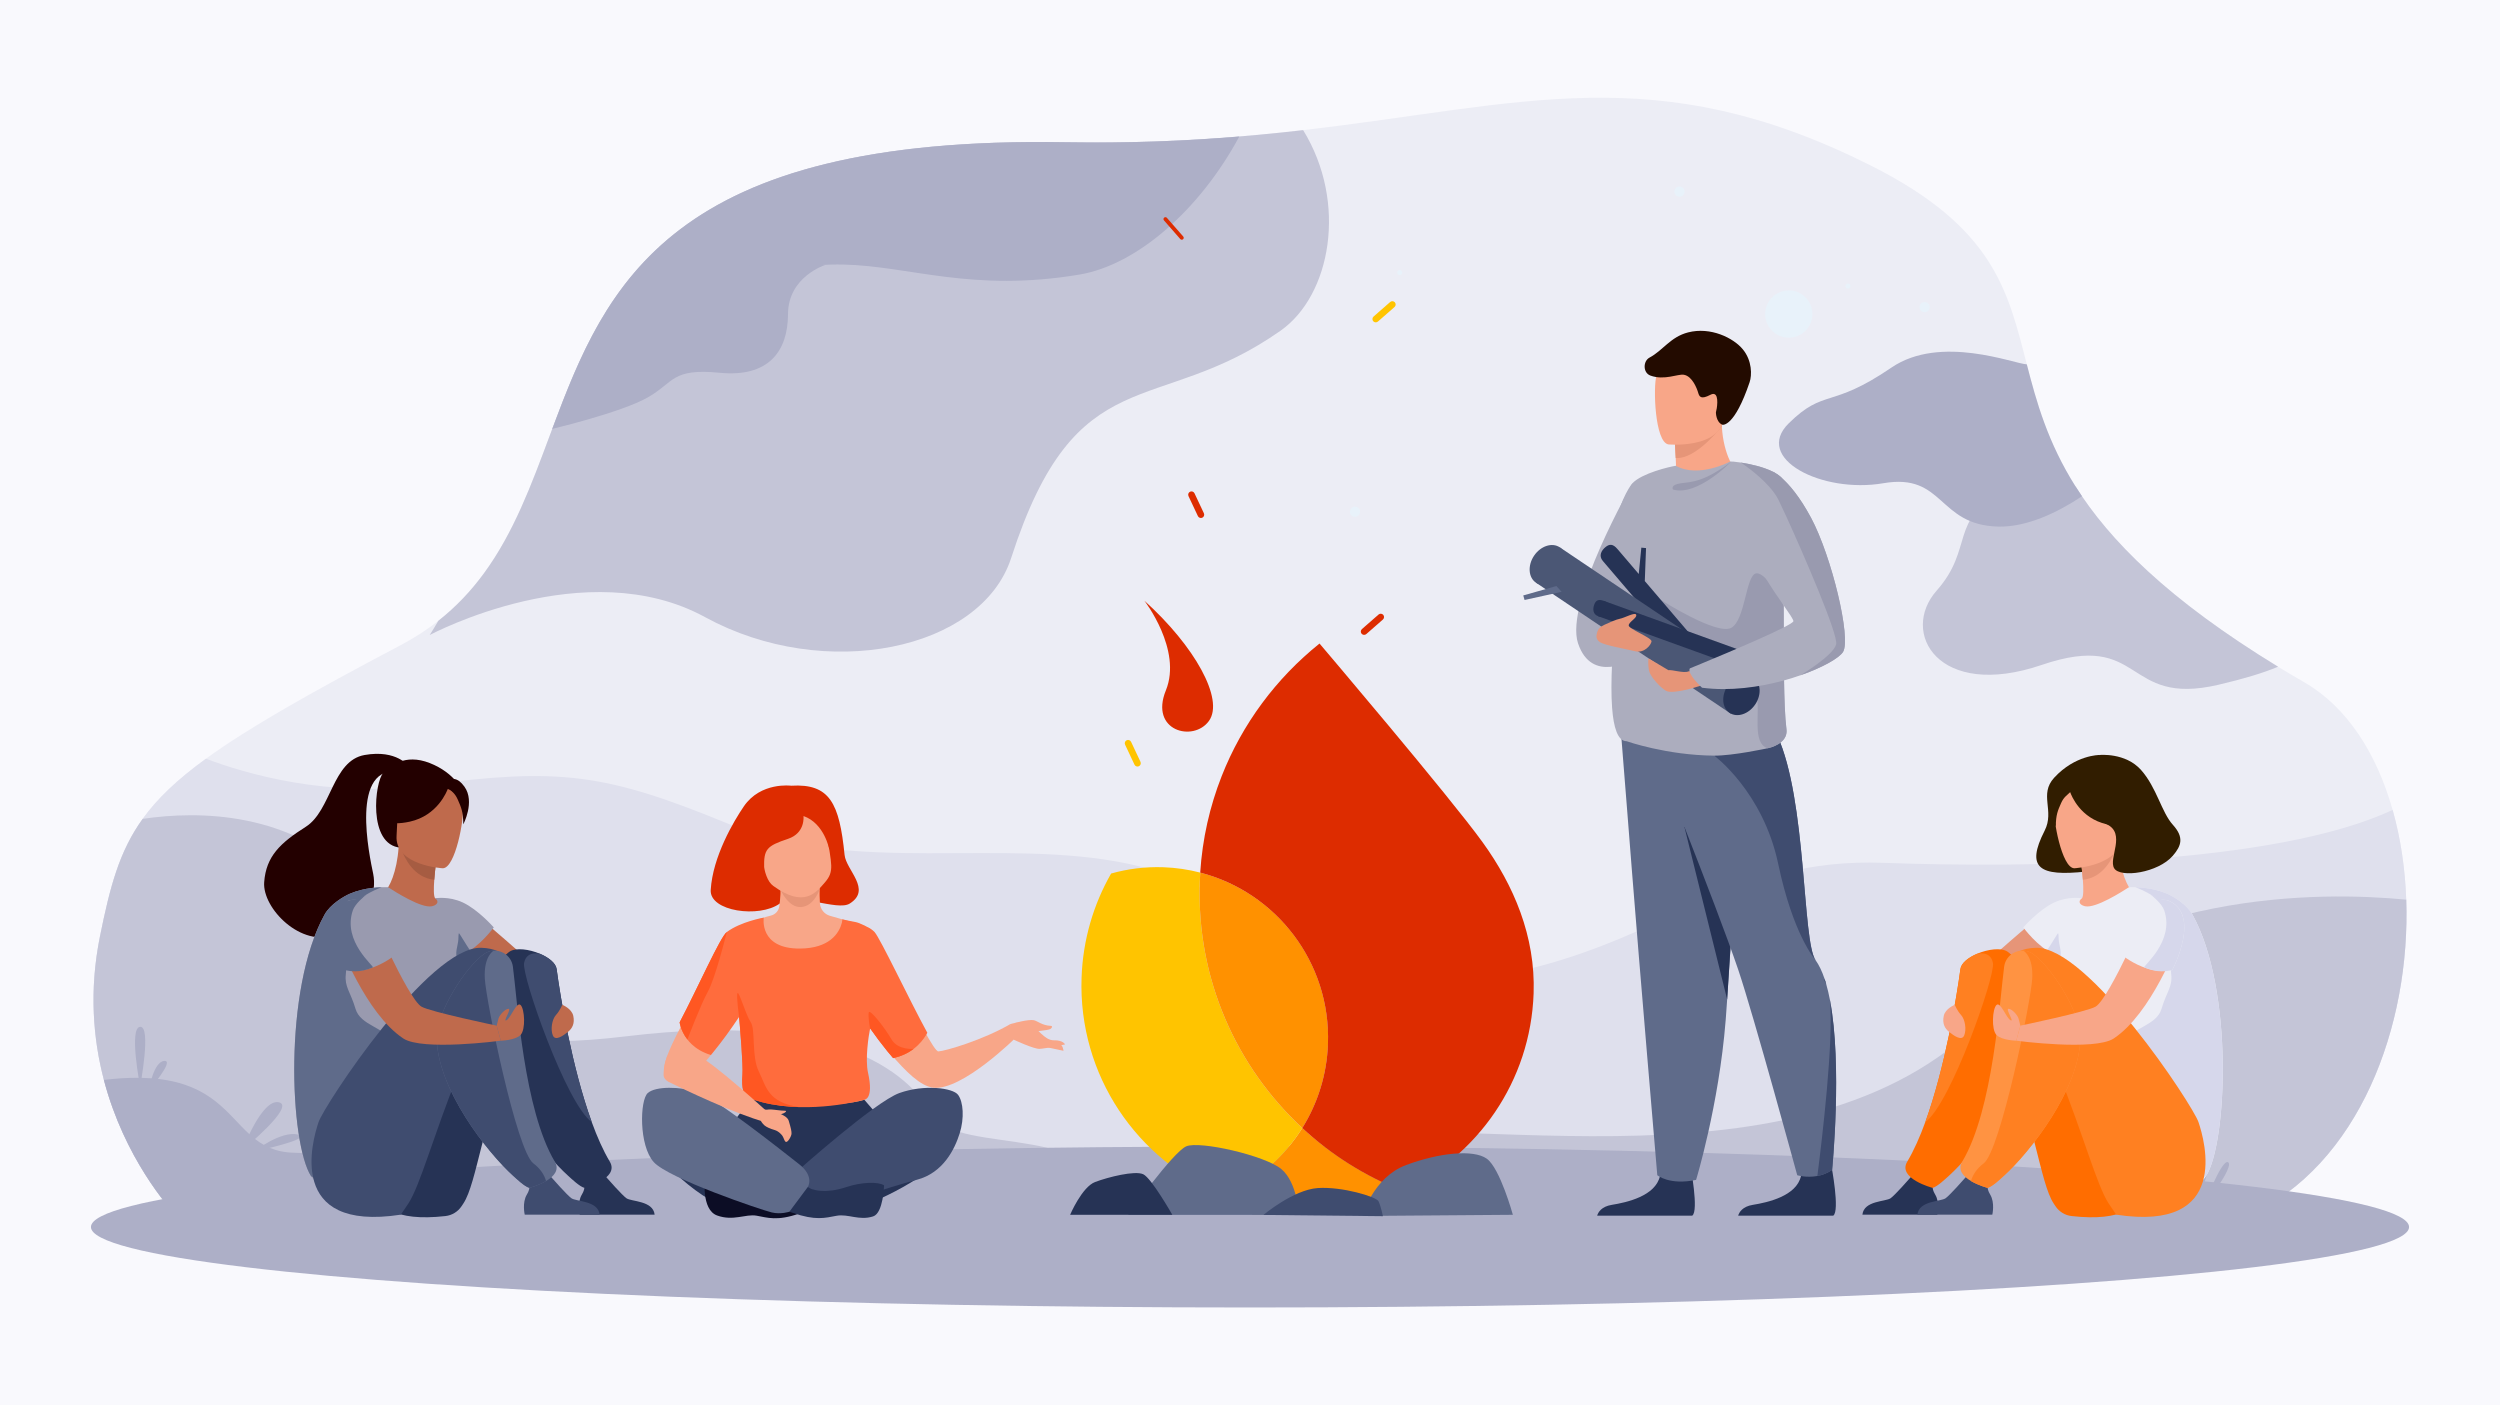 <?xml version="1.0" encoding="UTF-8"?>
<svg id="Layer_1" xmlns="http://www.w3.org/2000/svg" version="1.1" viewBox="0 0 1071 602">
  <!-- Generator: Adobe Illustrator 29.5.1, SVG Export Plug-In . SVG Version: 2.1.0 Build 141)  -->
  <defs>
    <style>
      .st0 {
        fill: #bf6a4c;
      }

      .st1 {
        fill: #e69578;
      }

      .st2 {
        fill: #4b5775;
      }

      .st3 {
        fill: #230b00;
      }

      .st4 {
        fill: #acadbe;
      }

      .st5 {
        fill: #ff9342;
      }

      .st6 {
        fill: #c4c5d7;
      }

      .st7 {
        fill: #ff6d00;
      }

      .st8 {
        fill: #f8a688;
      }

      .st9 {
        fill: #3f4c6f;
      }

      .st10 {
        fill: #263355;
      }

      .st11 {
        fill: #ff9100;
      }

      .st12 {
        fill: #ecedf5;
      }

      .st13 {
        fill: #ff5722;
      }

      .st14 {
        fill: #ff8021;
      }

      .st15 {
        fill: #999aaf;
      }

      .st16 {
        fill: #f9f9fd;
      }

      .st17 {
        fill: #5f6b8a;
      }

      .st18 {
        fill: #fda268;
      }

      .st19 {
        fill: #0c0d25;
      }

      .st20 {
        fill: #ff6c3d;
      }

      .st21 {
        fill: #a65c42;
      }

      .st22 {
        fill: #e8f2fa;
      }

      .st23 {
        fill: #311d00;
      }

      .st24 {
        fill: #dfe0ed;
      }

      .st25 {
        fill: #ffc400;
      }

      .st26 {
        fill: #dd2c00;
      }

      .st27 {
        fill: #230000;
      }

      .st28 {
        fill: #adafc7;
      }

      .st29 {
        fill: #d6d7eb;
      }
    </style>
  </defs>
  <rect class="st16" x="-13" y="-18" width="1118" height="642"/>
  <g>
    <path class="st12" d="M963.24,520.782l-135.051,2.047-91.173.551-4.596-.016-174.921-.576-481.362-1.309s-.166-.17-.478-.499c-4.949-5.269-46.529-51.939-32.854-119.731,4.357-21.582,8.357-36.615,18.311-50.448,6.209-8.629,14.737-16.788,27.111-25.773,18.06-13.128,44.324-28.019,83.545-48.713,5.921-3.125,11.227-6.594,16.01-10.36,7.729-6.08,14.104-12.933,19.54-20.35,0-.004.004-.004.004-.004v-.004c13.379-18.259,21.059-39.918,29.267-61.874,23.074-61.736,50.298-125.766,220.067-122.783,27.411.486,51.911-.604,74.264-2.464,6.246-.523,12.321-1.102,18.247-1.727,3.072-.324,6.104-.661,9.099-1.005,94.541-10.887,151.072-31.038,243.06,15.106,52.997,26.592,58.805,53.678,66.952,85.235,4.159,16.119,8.933,33.401,20.918,52.381.867,1.37,1.771,2.748,2.716,4.138,14.842,21.842,39.618,45.929,84.015,73.02,3.652,2.229,7.433,4.479,11.357,6.748,18.299,10.587,30.921,30.564,37.718,54.603,3.404,12.017,5.35,25.056,5.824,38.443,1.909,54.071-20.225,113.838-67.588,135.363Z"/>
    <path class="st24" d="M963.24,520.782l-135.051,2.047-91.173.551-4.596-.016-174.921-.576-481.362-1.309s-.166-.17-.478-.499c-4.949-5.269-46.529-51.939-32.854-119.731,4.357-21.582,8.357-36.615,18.311-50.448,6.209-8.629,14.737-16.788,27.111-25.773,16.889,6.412,52.422,16.885,93.783,11.381,57.837-7.701,77.279-5.16,130.548,16.735,53.269,21.895,116.67,5.512,170.726,16.885,54.055,11.369,103.676,60.727,168.002,45.949,64.33-14.777,91.781-48.673,155.527-46.342,61.257,2.246,167.183,1.102,218.191-22.66,3.404,12.017,5.35,25.056,5.824,38.443,1.909,54.071-20.225,113.838-67.588,135.363Z"/>
    <path class="st6" d="M963.241,520.783h-463.667s5.731-13.45,58.717-31.23c52.985-17.776,207.509,26.769,288.094-49.783,61.869-58.776,147.851-57.918,184.443-54.351,1.909,54.072-20.224,113.837-67.587,135.365Z"/>
    <path class="st6" d="M475.369,520.98H75.661c-3.257-3.465-22.355-24.839-31.158-58.344-4.584-17.447-6.38-38.179-1.695-61.387,4.354-21.582,8.356-36.615,18.311-50.446,23.908-3.524,63.397-3.392,92.809,26.502,45.09,45.827,25.653,77.361,114.746,66.603,89.092-10.758,120.008,14.89,130.699,33.571,10.692,18.681,78.509,1.293,75.997,43.501Z"/>
    <path class="st6" d="M548.635,141.641c-53.439,37.608-87.456,10.688-115.442,97.374-12.779,39.574-79.78,53.439-131.108,25.384-51.04-27.901-117.246,7.247-117.992,7.64v-.012c1.277-1.99,2.505-4.017,3.688-6.071,7.729-6.08,14.104-12.933,19.54-20.35,0-.004.004-.004.004-.004v-.004c51.003-69.607,19.203-188.701,249.334-184.656,35.067.62,65.367-1.333,92.51-4.191,3.072-.324,6.104-.661,9.099-1.005,19.167,31.135,11.835,70.79-9.634,85.896Z"/>
    <path class="st28" d="M530.923,58.477c-17.116,31.707-44.004,55.028-68.439,59.142-92.133,15.523-106.546-45.633-213.06,56.057-4.033,3.85-8.329,7.194-12.832,10.047,23.074-61.736,50.298-125.766,220.067-122.783,27.411.486,51.911-.604,74.264-2.464Z"/>
    <g>
      <g>
        <path class="st28" d="M939.271,518.571s.457-36.309,6.203-29.796c5.747,6.513-6.203,29.796-6.203,29.796Z"/>
        <path class="st28" d="M943.923,517.025s7.941-20.996,10.644-19.088c2.703,1.908-10.644,19.088-10.644,19.088Z"/>
        <path class="st28" d="M936.621,519.213c-.093-.322-3.299-28.356-9.747-24.262-6.448,4.094,9.747,24.262,9.747,24.262Z"/>
      </g>
      <path class="st28" d="M928.237,516.737c8.09-2.05,18.971-3.484,27.38.271,1.795.802,4.26,3.496,2.293,3.496h-32.553c-2.252,0,.697-3.214,2.88-3.767Z"/>
    </g>
    <g>
      <path class="st28" d="M162.777,520.98h-87.116c-3.257-3.465-22.355-24.839-31.158-58.344,5.513-.663,10.445-.945,14.882-.908.427.004.854.008,1.273.019,1.495.033,2.93.102,4.312.209.921.066,1.817.154,2.692.253,22.949,2.604,29.869,15.186,39.162,23.674.791.725,1.603,1.421,2.441,2.073,1.176.923,2.407,1.766,3.73,2.509.829.469,1.691.894,2.596,1.278,2.964,1.253,6.38,2.018,10.524,2.091,25.603.454,34.491,20.736,36.663,27.146Z"/>
      <path class="st28" d="M103.941,492.554s8.182-21.979,15.534-20.336c7.353,1.642-15.534,20.336-15.534,20.336Z"/>
      <path class="st28" d="M108.838,493.297s11.576-9.034,18.772-7.255c7.196,1.78-18.772,7.255-18.772,7.255Z"/>
      <path class="st28" d="M60.029,465.373s-4.928-25.097,0-25.484c4.928-.387,0,25.484,0,25.484Z"/>
      <path class="st28" d="M63.784,467.016s1.877-12.114,6.57-12.525c4.693-.411-6.57,12.525-6.57,12.525Z"/>
    </g>
    <circle class="st22" cx="766.322" cy="134.543" r="10.124"/>
    <g>
      <path class="st22" d="M598.633,117.137c-.201-.561.09-1.179.651-1.381.561-.202,1.179.09,1.381.651.202.561-.09,1.179-.651,1.381-.561.202-1.179-.09-1.381-.651Z"/>
      <path class="st22" d="M790.646,122.941c-.201-.561.09-1.179.651-1.381.561-.202,1.179.09,1.381.651.201.561-.09,1.179-.651,1.381-.561.202-1.179-.09-1.381-.651Z"/>
      <path class="st22" d="M717.449,82.814c-.406-1.13.181-2.375,1.311-2.781,1.13-.406,2.375.181,2.781,1.311.406,1.13-.181,2.375-1.311,2.781-1.13.406-2.375-.181-2.78-1.311Z"/>
      <path class="st22" d="M822.46,132.314c-.406-1.13.181-2.375,1.311-2.781,1.13-.406,2.375.181,2.781,1.311.406,1.13-.181,2.375-1.311,2.781-1.13.406-2.375-.181-2.781-1.311Z"/>
      <path class="st22" d="M578.432,219.984c-.406-1.13.181-2.375,1.311-2.781,1.13-.406,2.375.181,2.781,1.311.406,1.13-.181,2.375-1.311,2.781-1.13.406-2.375-.181-2.781-1.311Z"/>
    </g>
    <path class="st6" d="M975.93,285.625c-6.396,2.683-14.745,5.208-25.583,7.737-40.984,9.569-31.468-23.572-75.711-8.495-44.243,15.073-60.925-13.861-44.932-31.901,15.993-18.04,5.281-30.592,28.201-42.143,9.614-4.847,21.145-4.45,31.294-2.355,14.49,22.932,39.513,48.344,86.731,77.158Z"/>
    <path class="st28" d="M891.915,212.605c-10.797,7.214-23.933,13.266-35.821,12.99-26.174-.608-23.062-23.098-49.281-18.579-26.219,4.523-55.851-10.599-40.49-25.692,15.361-15.09,17.711-5.934,44.005-23.871,20.986-14.315,52.587-1.578,57.953-1.367,4.159,16.119,8.933,33.401,20.918,52.381.867,1.37,1.771,2.748,2.716,4.138Z"/>
    <path class="st28" d="M353.735,113.442s-16.088,4.915-16.149,21.127c-.061,16.212-8.572,27.155-29.242,25.129-20.671-2.027-19.455,4.053-30.803,10.538-11.348,6.485-40.948,13.488-40.948,13.488l40.137-55.64s44.178-14.693,46.61-14.642c2.432.051,30.395,0,30.395,0Z"/>
    <ellipse class="st28" cx="535.5" cy="525.648" rx="496.541" ry="34.482"/>
    <g>
      <g>
        <path class="st10" d="M684.222,520.783h40.732c2.919-1.979-.787-21.328-.787-21.328,0,0-11.117-4.218-13.037,4.36-1.926,8.572-14.16,11.298-20.634,12.343-4.431.72-5.831,3.155-6.274,4.625Z"/>
        <path class="st17" d="M746.334,320.221s-1.119,20.731-2.573,45.905c-1.204,20.703-2.627,44.405-3.846,62.044-.174,2.525-.345,4.929-.511,7.178-.045.6-.089,1.2-.134,1.795-2.914,36.412-12.666,68.318-12.666,68.318-11.454,2.412-16.626-1.998-16.626-1.998,0,0-7.891-92.478-10.813-129.778-.045-.575-.093-1.147-.138-1.718-.64-8.195-1.305-16.609-1.917-24.367-1.147-14.441-1.929-24.213-1.929-24.213h.004c-.393-4.92-.628-7.891-.628-7.891l51.777,4.726Z"/>
        <path class="st10" d="M743.761,366.126c-1.204,20.703-2.627,44.405-3.846,62.044l-18.332-73.984,22.178,11.94Z"/>
        <path class="st10" d="M744.632,520.783h40.732c2.918-1.979-.788-21.328-.788-21.328,0,0-11.117-4.218-13.037,4.36-1.926,8.572-14.16,11.298-20.634,12.343-4.431.72-5.831,3.155-6.274,4.625Z"/>
        <path class="st17" d="M784.887,501.169c-2.079,1.455-4.276,2.237-6.331,2.622-4.689.879-8.621-.316-8.621-.316,0,0-18.68-68.581-25.303-88.129-9.298-27.447-38.386-99.85-38.386-99.85,0,0,9.306-14.802,39.501-13.959,6.898.195,11.928,5.48,15.673,13.651,12.646,27.585,10.631,88.032,16.371,96.15.004.004.008.008.008.008,1.503,2.116,2.764,4.807,3.818,7.928.256.754.499,1.528.73,2.331,0,.004.004.004.004.008.604,2.091,1.127,4.337,1.581,6.704,5.399,28.055.957,72.853.957,72.853Z"/>
        <path class="st9" d="M777.79,411.337c-.288-.324-9.638-10.967-16.022-41.309-6.485-30.827-27.399-46.31-27.399-46.31l27.05-8.532c12.646,27.585,10.631,88.032,16.371,96.15Z"/>
        <path class="st10" d="M782.346,421.604c-.584-.964-.807-1.731-.73-2.331.256.754.499,1.528.73,2.331Z"/>
        <path class="st9" d="M784.887,501.169c-2.079,1.455-4.276,2.237-6.331,2.622,1.994-15.507,7.073-57.894,5.374-75.476,5.399,28.055.957,72.853.957,72.853Z"/>
        <path class="st4" d="M699.352,207.017s-29.175,50.985-23.324,68.569c5.852,17.583,23.218,6.997,23.218,6.997l.106-75.565Z"/>
        <path class="st8" d="M721.209,211.325c4.722,1.699,9.034,1.242,12.644-.07,3.303-1.193,6.015-3.106,7.91-4.727,1.945-1.665,3.034-3.031,3.034-3.031,0,0-.179-.194-.488-.582-1.611-2.04-6.671-9.476-6.719-22.558,0-.172-1.238.245-3.095.969-5.526,2.155-16.559,7.026-17.048,7.242-.012.002-.02.003-.02.003,0,0,.238,2.719.443,7.625.021.432.04.884.058,1.352.021.576.047,1.186.063,1.814.173,5.106,3.218,11.963,3.218,11.963Z"/>
        <path class="st1" d="M717.87,196.195c8.807.759,19.775-13.624,19.775-13.624-1.028-.562-2.083-.973-3.151-1.245-5.526,2.155-16.559,7.026-17.048,7.242-.012.002-.02.003-.02.003,0,0,.238,2.719.443,7.625Z"/>
        <path class="st4" d="M765.319,312.391c.608,4.681-3.923,7.219-8.033,8.167,0,0-3.794.815-8.581,1.625-4.689.787-10.343,1.565-14.336,1.536-20.423-.162-37.511-6.177-37.511-6.177-3.846,0-5.601-5.942-6.225-14.242-.426-5.618-.332-12.317-.028-18.98.101-2.156.223-4.316.357-6.432.263-4.195.583-8.22.867-11.782.268-3.344.511-6.274.661-8.548,0,0-.552-15.892-.336-29.883.154-10.035,5.783-19.171,7.198-20.658,4.089-4.325,15.932-7.06,18.303-7.437.186-.024.275-.041.275-.041,9.744,5.468,23.333-1.836,23.26-1.828.304-.065,2.096.065,4.572.446,3.927.604,9.577,1.836,13.728,3.915.255.13.507.259.75.393.012.008.024.016.037.024,1.184.657,2.209,1.39,2.999,2.205.057.061.118.126.166.195,1.929,2.375,2.144,9.44,1.82,16.403-.389,8.248-1.544,16.35-1.544,16.35.263,6.432.361,13.926.409,21.712.004.936.008,1.877.012,2.821.008,2.197.012,4.406.016,6.614.02,7.847.028,15.669.134,22.693.057,3.883.146,7.526.284,10.793.008.239.02.479.033.714.158,3.708.393,6.906.713,9.403Z"/>
        <path class="st15" d="M741.601,197.815s-14.513,14.969-24.889,11.903c0,0-1.383-2.022,3.291-2.67,4.673-.648,9.717-.383,21.598-9.233Z"/>
        <path class="st15" d="M757.286,320.558c-7.016-2.217-2.947-15.896-4.84-22.754-1.893-6.862-32.003-18.648-32.003-18.648l-8.888-22.122s23.869,15.203,30.045,11.961c6.177-3.242,6.254-22.968,10.846-23.374,4.592-.405,11.681,13.732,11.681,13.732.004.936.008,1.877.012,2.821.008,2.197.012,4.406.016,6.614.02,7.847.028,15.669.134,22.693.057,3.883.146,7.526.284,10.793.008.239.02.479.033.714.158,3.708.393,6.906.713,9.403.608,4.681-3.923,7.219-8.033,8.167Z"/>
        <g>
          <path class="st8" d="M714.768,190.391s3.748.347,8.273-.193c6.619-.786,14.899-3.463,15.545-11.884,1.092-14.174,4.763-23.45-9.705-25.392-7.745-1.04-12.269-.035-15.035,1.838-2.405,1.62-3.482,3.896-4.186,6.054-1.515,4.643-.778,28.662,5.107,29.576Z"/>
          <path class="st3" d="M706.641,153.204c-2.773,1.481-2.902,6.485.413,7.696,5.944,2.172,11.762-.782,14.296-.357,3.63.607,5.624,5.92,6.13,7.639.507,1.722,1.112,3.128,5.268.948.681-.356,1.216-.441,1.631-.318,2.116.616,1.131,6.497.719,7.821,0,0-.043,4.042,2.69,5.3.33.149,5.267.945,11.74-18.175,1.018-3.002,1.131-9.202-2.901-14.104-4.029-4.903-13.825-9.735-23.447-7.255-7.613,1.962-10.67,7.669-16.538,10.804Z"/>
        </g>
        <path class="st10" d="M741.985,292.707l.017-.014-37.373-43.769.532-14.122-2.017-.197-1.1,11.291-9.135-10.698c-1.917-2.245-3.385-2.238-5.113-.825-1.729,1.413-3.063,3.696-1.146,5.94l48.735,57.074h0l.358.419.017-.013c1.91,1.916,4.606,2.425,6.226,1.101,1.619-1.323,1.587-4.01,0-6.189Z"/>
        <g>
          <rect class="st2" x="695.739" y="219.791" width="18.256" height="100.671" transform="translate(1322.322 -164.103) rotate(123.915)"/>
          <path class="st10" d="M740.124,293.831c-2.813,4.184-2.449,9.353.813,11.546,3.262,2.193,8.186.579,10.999-3.604,2.813-4.184,2.449-9.353-.813-11.546-3.262-2.193-8.186-.579-10.999,3.604Z"/>
          <path class="st2" d="M657.189,238.071c-2.813,4.184-2.449,9.353.813,11.546,3.262,2.193,8.186.58,10.999-3.604,2.813-4.184,2.449-9.353-.813-11.546-3.262-2.193-8.186-.579-10.999,3.604Z"/>
        </g>
        <g>
          <polygon class="st10" points="684.655 263.99 687.064 257.406 747.409 279.232 745.001 285.816 684.655 263.99"/>
          <path class="st10" d="M741.498,280.822c-.665,1.818.706,3.983,3.062,4.835,2.356.852,4.805.069,5.47-1.749.665-1.818-.706-3.983-3.062-4.835-2.356-.852-4.805-.069-5.47,1.749Z"/>
          <path class="st10" d="M682.971,259.019c-.665,1.818-.672,4.119,1.684,4.971,2.356.852,4.805.069,5.47-1.749.665-1.818-.706-3.983-3.062-4.835-2.356-.852-3.427-.206-4.092,1.612Z"/>
        </g>
        <polygon class="st17" points="669.005 253.531 666.75 251.059 652.566 255.085 653.119 257.035 669.005 253.531"/>
        <path class="st1" d="M684.17,271.089c.464-1.766,1.537-2.68,3.194-3.447,2.11-.977,5.101-2.288,6.464-2.536,2.222-.404,6.766-3.075,7.136-1.687.371,1.388-3.206,2.997-3.224,4.526-.018,1.53,10.046,5.274,9.778,6.861-.268,1.587-3.137,5.137-7.036,4.19-3.899-.948-13.234-2.583-15.117-3.94-1.677-1.208-1.599-2.427-1.194-3.967Z"/>
        <path class="st1" d="M729.655,293.391s-12.711,4.411-15.97,2.538c-2.275-1.307-6.01-5.333-7.008-7.853-.567-1.432-.752-5.184-.392-5.998l8.47,5.027c1.564-.286,6.608,1.425,8.568.519,1.96-.906,6.333,5.767,6.333,5.767Z"/>
        <path class="st4" d="M789.544,279.306c-1.617,2.57-8.637,6.627-18.275,9.999-2.201.77-4.54,1.508-6.979,2.176-10.656,2.939-23.285,4.705-35.136,3.141,0,0-6.562-5.974-5.241-8.276,0,0,29.227-11.916,40.243-17.558,2.553-1.309,4.13-2.278,4.134-2.683.008-.725-1.763-3.299-4.162-6.752-4.754-6.846-11.961-17.148-12.56-23.317-.62-6.392,3.376-20.107,5.921-28.015,1.107-3.445,1.941-5.788,2.002-5.95v-.008s.263.109.75.401c.012.008.024.016.037.024.677.405,1.767,1.151,3.165,2.399,3.028,2.699,7.506,7.77,12.41,16.938,8.888,16.601,17.294,51.765,13.691,57.48Z"/>
        <path class="st15" d="M789.544,279.306c-1.617,2.57-8.637,6.627-18.275,9.999,0,0,14.141-8.422,15.337-13.286.993-4.045-13.955-38.565-21.343-54.728-1.492-3.267-2.679-5.788-3.36-7.15-1.05-2.1-2.638-4.183-4.414-6.12-5.09-5.54-11.725-9.865-11.725-9.865,3.927.604,9.577,1.836,13.728,3.915v-.008s.263.109.75.401c.012.008.024.016.037.024,1.184.657,2.209,1.39,2.999,2.205.057.061.118.126.166.195,3.028,2.699,7.506,7.77,12.41,16.938,8.888,16.601,17.294,51.765,13.691,57.48Z"/>
      </g>
      <g>
        <g>
          <path class="st26" d="M338.921,336.601s-13.019-1.752-20.265,8.852c-4.317,6.318-13.33,21.5-14.185,35.816-.55,9.203,20.771,12.118,29.524,5.846,7.286-5.221,24.641,3.387,30.055-.041,9.525-6.031-1.568-14.255-2.229-20.823-2.229-22.139-6.322-30.662-22.9-29.65Z"/>
          <path class="st8" d="M377.716,485.897c-.621-2.949-9.313-17.695-9.934-19.557-.621-1.863,3.581-20.962,6.519-34.349,2.938-13.387-5.325-36.001-5.325-36.001,0,0-5.584-1.347-13.478-3.678-2.397-.708-4.086-2.841-4.245-5.336-.292-4.572-.019-9.829-.019-9.829l-17.093.383c.489,3.485.144,7.474-.291,10.724-.257,1.923-1.66,3.485-3.542,3.961-6.109,1.544-8.513,3.102-15.134,6.182,0,0,.096.712.269,2.015-.081-.064-.125-.102-.125-.102,0,0-.31,9.633-.104,22.017.187,11.174,6.944,38.938,8.262,44.257.038.357.076.714.114,1.07-4.549,7.446-11.033,18.242-11.033,18.242,0,0,65.777,2.949,65.156,0Z"/>
          <path class="st10" d="M399.502,500.1c-15.772,12.734-38.383,19.659-38.383,19.659,0,0-18.202.336-38.844,0-20.049-.325-39.654-24.127-39.654-24.127,0,0,16.717-.212,21.303-3.971,3.195-2.62,7.054-6.978,10.805-11.71,2.697-3.401,5.337-6.994,7.636-10.282,0,0,4.735,4.468,23.98,3.988,19.242-.483,23.928-2.538,23.928-2.538,0,0,2.27,2.687,5.268,6.087,3.616,4.098,8.285,9.237,11.294,11.959,1.323,1.194,12.668,10.936,12.668,10.936Z"/>
          <path class="st19" d="M401.675,499.513c-4.802,4.157-19.039,8.726-32.456,12.343-3.762,1.012-7.463,1.95-10.871,2.785-3.076.959-9.319,2.94-16.009,5.268-9.44,3.287-13.569,1.716-18.247.891-4.678-.826-9.959,2.446-16.888-.087-6.929-2.533-5.178-16.18-5.178-16.18,2.347-1.54,11.47-1.984,17.648,2.453,6.175,4.433,14.454,3.607,14.454,3.607.317.034,1.071-.345,2.102-.99,0,0,6.007-3.514,17.08-12.33,3.561-2.837,7.649-6.224,12.231-10.219,8.735-7.618,16.27-17.639,24.974-19.486,14.833-3.148,20.107,2.614,20.107,2.614,0,0,3.66,18.427-8.947,29.333Z"/>
          <path class="st9" d="M341.061,502.167s33.729-30.164,44.266-33.922c10.538-3.758,22.899-2.238,25.129.802,2.229,3.04,2.736,9.93.659,16.516-2.078,6.586-6.978,16.924-18.391,19.86-11.413,2.936-39.618,12.429-39.618,12.429l-13.51-7.152,1.465-8.533Z"/>
          <path class="st10" d="M378.737,507.799s-.314,11.883-4.675,13.299c-5.991,1.943-10.701-1.17-15.646-.264-4.948.906-8.959,2.198-18.924-1.285-6.615-2.313-12.821-4.299-16.245-5.377-1.676-.45-3.415-.925-5.184-1.425-13.24-3.735-28.305-8.729-33.123-13.234-11.657-10.906-7.189-30.258-7.189-30.258,0,0,3.793-4.837,17.511-1.689,8.05,1.847,16.363,9.825,24.406,17.4,3.337,3.142,6.501,6.05,9.4,8.673,10.104,9.136,17.027,14.808,17.027,14.808l-.031.059c1.053.661,1.822,1.043,2.148,1.009,0,0,5.265,2.089,14.413-.987,6.383-2.148,13.64-2.369,16.112-.729Z"/>
          <path class="st1" d="M334.378,381.217s3.374,7.824,8.921,7.359c5.546-.466,7.826-7.534,7.826-7.534l-16.746.175Z"/>
          <path class="st18" d="M346.687,466.408c0,1.014-.453,1.837-1.013,1.837-.559,0-1.013-.822-1.013-1.837,0-1.014.453-1.837,1.013-1.837.559,0,1.013.822,1.013,1.837Z"/>
          <g>
            <path class="st8" d="M435.476,444.213s-23.323,23.233-35.678,21.743c-5.612-.68-11.838-7.064-18.152-14.337-.553-.64-1.548-2.415-2.094-3.073-11.436-13.752-21.33-29.788-21.33-29.788l-1.319-8.782-2.143-14.284s7.329-1.617,13.134.636c2.468.956,4.274.672,5.338,1.877,2.583,2.921,14.864,29.047,22.63,43.2,2.965,5.404,5.274,9.065,6.131,9.018,3.104-.168,19.249-4.975,30.633-11.597l2.692,5.078.158.311Z"/>
            <g>
              <path class="st8" d="M434.319,445.412s8.535,4.03,11.042,3.921c2.506-.11,10.898-1.9,10.898-1.9,0,0-.778-1.87-4.812-1.774-4.035.096-7.231-5.603-9.959-6.619-5.109-1.903-8.863-.216-8.863-.216l1.693,6.588Z"/>
              <path class="st8" d="M434.316,438.344s6.17-1.739,8.541-1.299c1.45.269,3.637,2.262,7.182,2.419,1.223.054.451,1.048-.048,1.354-1.027.632-8.221,1.209-8.221,1.209l-7.455-3.683Z"/>
              <path class="st8" d="M445.392,448.028c.361.016,10.216,2.137,10.216,2.137,0,0-.322-2.729-1.655-2.743-1.333-.014-8.56.606-8.56.606Z"/>
            </g>
          </g>
          <path class="st8" d="M353.444,377.962c-4.077,4.731-9.104,10.996-22.161,1.574-2.554-1.843-3.802-6.009-4.382-10.569-.689-5.397-1.214-7.619-.912-10.798.357-3.803,3.802-11.094,10.372-12.312,12.063-2.234,16.935,5.268,17.829,11.323,1.935,13.102,3.4,15.972-.746,20.783Z"/>
          <path class="st26" d="M344.211,349.583s.942,7.252-6.652,9.786c-9.133,3.046-10.392,4.439-10.2,12.381.244,10.097-11.338,2.027-9.312-7.942,2.026-9.969,7.093-19.291,14.591-20.709,7.498-1.419,17.225-.706,20.265,4.106,3.04,4.811,4.458,16.604,4.458,16.604h-2.125s-2.03-11.083-11.026-14.224Z"/>
          <path class="st17" d="M346.064,508.506s2.989-4.503-3.766-9.806c-6.755-5.302-36.308-28.742-43.604-30.971-7.295-2.229-17.732-2.515-21.177.516-3.445,3.031-3.85,22.485,2.533,29.578s45.98,20.477,50.562,21.583c3.918.946,7.568-.313,7.568-.313l7.885-10.585Z"/>
          <path class="st8" d="M323.923,424.502s-3.024,4.556-7.21,10.598c-3.591,5.172-8.037,11.438-12.175,16.865-.657.863-1.325,1.674-1.994,2.432-8.52,9.614-17.935,11.045-17.935,2.793,0-.243.02-.515.061-.811.28-2.006,1.475-5.163,3.226-8.957,0,0,.004-.004,0-.008,1.066-2.306,2.33-4.843,3.721-7.502,5.188-9.898,12.09-21.449,16.524-28.704,2.647-4.328,4.418-7.129,4.418-7.129l2.606,4.685,8.759,15.738Z"/>
          <path class="st20" d="M397.267,442.461c-.126.235-.264.478-.413.73-1.111,1.885-2.841,4.162-5.439,6.136-1.171.896-2.525,1.731-4.081,2.432-1.285.583-2.711,1.082-4.288,1.451-.134.036-.276.065-.413.097-.855-.985-1.702-1.994-2.545-3.028-2.562-3.145-5.034-6.473-7.32-9.723-.012.065-.024.13-.041.194-.62,2.939-2.156,13.023-.871,18.774,2.574,11.539-1.581,11.596-1.581,11.596,0,0-.008.004-.028.008h-.004c-.251.069-1.893.515-4.539,1.05-4.997,1.013-13.59,2.355-23.155,2.112-5.237-.134-10.765-.742-16.155-2.136-1.147-.296-2.29-.628-3.421-1.001-.418-.138-.835-.28-1.248-.43-.028-.008-.053-.02-.081-.028,0,0-2.286.186-3.263-3.559-.401-1.516-.584-3.68-.316-6.764.17-1.962-.093-7.097-.442-12.184-.434-6.319-.993-12.56-.993-12.56-.134.199-.259.389-.393.587-3.157,4.714-6.833,9.849-10.704,14.555-.328.401-.661.803-.993,1.196-3.587-1.082-6.225-2.744-8.159-4.556v-.004c-.726-.677-1.35-1.374-1.889-2.067-1.577-2.023-2.424-4.025-2.874-5.427-.357-1.123-.454-1.864-.462-1.929v-.004c7.681-14.578,17.404-36.623,20.225-38.714,6.015-4.458,15.807-6.161,15.807-6.161,0,0-2.168,13.415,15.568,13.261,6.254-.053,10.355-1.666,13.047-3.733,3.08-2.359,4.317-5.313,4.811-7.206.028-.105.053-.207.073-.3.207-.924.13-1.289.13-1.289.041.012.085.02.13.033,1.378.34,4.033.847,5.35,1.094.567.105,1.119.263,1.658.47,1.654.644,3.23,1.415,4.475,2.164.016.008.032.016.053.028.138.085.272.166.401.251.778.494,1.39.973,1.755,1.386,2.586,2.918,14.867,29.044,22.632,43.197Z"/>
          <path class="st13" d="M311.379,399.264s-1.423,5.743-3.238,11.944c-1.544,5.265-3.376,10.858-4.864,13.558-3.242,5.877-8.787,20.573-8.787,20.573-1.577-2.023-2.424-4.025-2.874-5.427-.357-1.123-.454-1.864-.462-1.929v-.004c7.681-14.578,17.404-36.623,20.225-38.714Z"/>
          <path class="st13" d="M342.547,474.289c-5.237-.134-10.765-.742-16.155-2.136-1.147-.296-2.29-.628-3.421-1.001-.418-.138-.835-.28-1.248-.43-.028-.008-.053-.02-.081-.028,0,0-2.286.186-3.263-3.559-.401-1.516-.584-3.68-.316-6.764.17-1.962-.093-7.097-.442-12.184-.434-6.319-.993-12.56-.993-12.56,0,0-1.293-9.038-.685-10.153.608-1.115,3.546,9.322,5.674,12.463,2.128,3.141.235,14.66,3.477,21.145,3.226,6.453,3.696,13.25,17.452,15.207Z"/>
          <path class="st8" d="M286.419,463.48c6.441,3.157,28.562,13.782,41.405,17.218l1.334-4.002s-24.687-22.545-29.956-24.166c-5.269-1.621-12.505-2.766-13.604.541-1.326,3.993-1.259,5.513-1.325,7.396-.044,1.243,1.03,2.466,2.146,3.013Z"/>
          <path class="st13" d="M391.414,449.326c-1.171.896-2.525,1.731-4.081,2.432-1.285.583-2.711,1.082-4.288,1.451-.134.036-.276.065-.413.097-.855-.985-1.702-1.994-2.545-3.028-2.562-3.145-5.034-6.473-7.32-9.723-.012.065-.024.13-.041.194,0,0-.952-5.346-.547-7.04.405-1.694,6.991,6.76,9.727,11.523,2.736,4.762,9.509,4.093,9.509,4.093Z"/>
        </g>
        <path class="st8" d="M327.472,475.278s9.425,1.557,10.395,4.792c.971,3.235,1.294,4.639,1.213,5.69s-1.739,4.096-2.588,3.328c-.543-.492-.609-1.363-1.277-2.455-.215-.352-1.538-2.018-3.392-2.544-1.854-.526-3.485-1.254-4.352-1.997-.921-.79-1.597-2.022-1.597-2.022l1.597-4.792Z"/>
        <path class="st8" d="M328.142,475.479s1.042-.249,2.059-.194c1.928.105,4.173.55,5.98.552,2.07.002-1.999,2.559-4.756,1.395-2.757-1.164-3.283-1.753-3.283-1.753Z"/>
      </g>
      <g id="girl_2">
        <path class="st27" d="M175.094,328.303s-5.041-7.296-18.889-4.864c-13.847,2.432-14.252,23.801-25.195,30.747-10.943,6.946-17.023,12.626-17.833,23.769-.811,11.143,15.814,28.189,30.604,22.503,14.79-5.686,17.627-18.656,16.107-26.052-1.52-7.397-10.384-47.666,11.8-43.696l3.406-2.407Z"/>
        <path class="st27" d="M198.132,338.857s-3.177-7.717-14.037-11.973c-10.859-4.256-16.998,1.454-19.911,4.256-3.513,3.378-6.914,30.939,7.505,32.014s26.444-24.297,26.444-24.297Z"/>
        <path class="st0" d="M201.202,389.504s32.019,27.021,31.614,28.507c-.405,1.485-3.511,7.362-10.403,4.322-6.892-3.04-26.662-16.5-26.178-17.158.485-.658,4.967-15.672,4.967-15.672Z"/>
        <path class="st0" d="M196.357,402.468c-3.312,2.298-7.466,4.193-12.679,5.396-19.544,4.515-27.034-12.003-29.847-23.341,2.665-1.525,5.173-1.862,6.621-2.034,1.413-.167,2.898-.277,4.129-.338,2.195-1.681,5.465-8.56,6.188-19.242l.919.247,15.403,4.216s-.706,4.897-1.051,9.524c-.267,3.621-.309,7.082.377,7.929,1.202.261,1.923.431,1.923.431,0,0,.001.005.008.015.207.339,4.675,7.688,8.01,17.199Z"/>
        <path class="st21" d="M187.092,367.373s-.708,4.892-1.051,9.524c-8.727-.874-12.776-9.182-14.353-13.739l15.404,4.215Z"/>
        <path class="st0" d="M189.698,371.969s-20.713-1.143-19.803-14.031c.91-12.888-1.15-21.716,12.113-21.531,13.263.185,15.483,5.284,16.225,9.659.743,4.376-3.124,25.867-8.535,25.902Z"/>
        <path class="st27" d="M198.987,337.039c-3.068-4.313-5.671-3.602-7.181-2.48-11.412-7.384-19.759,1.724-19.759,1.724-2.151,9.61-9.555,14.672-9.555,14.672,0,0,3.857,3.084,13.087,1.038,11.81-2.618,15.864-12.858,16.416-14.431,1.241,1.287,2.845,2.105,4.074,4.896,1.46,3.316,2.378,5.24,2.404,10.685,0,0,5.115-9.636.514-16.104Z"/>
        <path class="st15" d="M198.668,408.626c1.115,9.982-1.224,7.226-11.576,30.276-8.75,19.487,1.179,37.029,1.179,37.029,0,0-27.865,23.07-43.996,29.137-2.347.88-4.442,1.403-6.169,1.443-1.613.04-2.902-.341-3.769-1.24-.369-.381-.725-.843-1.074-1.382-9.058-13.991-12.029-79.958,5.792-112.087,2.452-4.426,8.134-7.761,10.85-8.945h.004c1.516-.665,3.242-1.224,5.099-1.67,2.663-.636,5.577-1.025,8.495-1.107h.004c.928-.028,1.852-.024,2.768.012,2.934,1.897,14.117,9.054,18.709,8.163.049-.012.138-.032.255-.061,2.164-.543,2.979-2.063,1.175-3.372-.004,0,5.8-1.009,11.815,1.775,6.582,3.052,13.306,10.708,13.306,10.708,0,0-6.306,8.548-12.868,11.32Z"/>
        <path class="st17" d="M144.277,505.068c-1.086,2.399-1.731,3.81-1.731,3.81,0,0-1.678-.88-4.438-2.367-1.37-.734-3.007-1.621-4.843-2.622-9.058-13.991-12.029-79.958,5.792-112.087,2.452-4.426,8.134-7.761,10.85-8.945h.004c1.516-.665,3.242-1.224,5.099-1.67,2.663-.636,5.577-1.025,8.495-1.107-.284.106-9.488,3.546-12.013,7.936-2.566,4.458-2.736,23.98-3.344,29.382-.608,5.402,1.994,7.464,4.154,14.78,2.16,7.312,12.698,7.855,14.591,13.663,1.597,4.896-16.804,46.342-22.616,59.227Z"/>
        <path class="st17" d="M202.289,408.627s-4.053-6.267-4.999-7.899c-.946-1.632-.81-.968-.933,1.74-.123,2.708-1.871,6.085-.131,9.193,1.739,3.107,6.063-3.033,6.063-3.033Z"/>
        <path class="st10" d="M190.825,520.96c2.801-.316,5.323-1.849,6.889-4.193.249-.372.514-.772.796-1.199,5.863-8.875,8.144-36.054,21.331-65.01,3.212-7.049,14.742-8.317,17.885-16.286,0,0,7.738-25.829-14.811-26.591-22.549-.762-60.389,71.867-60.987,79.484-.579,7.379-14.908,38.738,28.896,33.795Z"/>
        <path class="st10" d="M280.446,520.366h-32.094s-1.2-5.118.907-8.602c1.865-3.082,1.15-4.838-.231-7.387,1.454.595,3.335,1.137,5.405,1.018,1.599-.092,3.29-.818,4.773-1.679,1.381,1.575,7.296,8.278,9.144,9.606,2.097,1.507,11.45.97,12.095,7.044Z"/>
        <path class="st10" d="M250.356,508.878c-2.026-.531-5.403-3.761-6.959-5.164-10.805-9.739-32.744-37.32-32.744-59.434,0-10.781-.191-31.37,7.648-36.607,2.695-1.796,8.414-1.054,13.083.948,3.7,1.593,6.736,3.98,7.077,6.525,1.516,11.393,6.509,42.099,15.045,65.55,2.318,6.371,4.9,12.208,7.745,16.978,4.292,7.19-10.813,11.223-10.895,11.203Z"/>
        <path class="st9" d="M171.687,520.367s1.189-1.656,3.263-4.799c2.468-3.738,5.199-11.095,8.513-20.526,3.481-9.9,7.611-22.08,12.771-34.752,1.593-3.911,3.284-7.871,5.083-11.824,3.212-7.049,12.048-6.075,15.192-14.045,0,0,12.266-27.626-10.282-28.388-22.549-.762-67.289,67.432-69.751,74.663-2.695,7.916-13.953,47.253,35.211,39.67Z"/>
        <path class="st9" d="M256.887,520.366h-32.094s-1.2-5.118.907-8.602c1.865-3.082,1.15-4.838-.231-7.387,1.454.595,3.335,1.137,5.405,1.018,1.599-.092,3.29-.818,4.773-1.679,1.381,1.575,7.296,8.278,9.144,9.606,2.097,1.507,11.45.97,12.095,7.044Z"/>
        <path class="st17" d="M233.921,505.956c-3.242,1.913-7.048,2.922-7.125,2.922-2.027-.531-5.399-3.761-6.955-5.164-10.809-9.739-32.748-37.32-32.748-59.434,0-10.781,12.654-30.507,20.492-35.739,1.24-.827,2.59-1.241,3.927-1.301,3.879-.178,7.64,2.602,8.211,6.882,1.933,14.486,4.657,61.241,17.967,83.553,2.14,3.587-.547,6.392-3.769,8.281Z"/>
        <path class="st9" d="M233.921,505.956c-3.242,1.913-7.048,2.922-7.125,2.922-2.027-.531-5.399-3.761-6.955-5.164-10.809-9.739-32.748-37.32-32.748-59.434,0-10.781,12.654-30.507,20.492-35.739,1.24-.827,2.59-1.241,3.927-1.301-.353.203-4.337,2.687-3.818,11.985.539,9.727,13.655,73.85,20.804,79.172,2.963,2.205,4.722,4.949,5.423,7.559Z"/>
        <path class="st0" d="M214.523,445.841s6.32-.152,8.524-2.508,1.711-11.031,0-12.759c-1.711-1.728-4.146,5.404-6.038,6.485s2.33-4.999.811-4.898c-1.52.101-3.85,2.736-4.256,4.154-.405,1.419-.788,3.07-.788,3.07l1.747,6.455Z"/>
        <path class="st0" d="M157.448,387.966s17.184,39.839,23.108,43.284c3.829,2.227,32.221,8.136,32.221,8.136l1.747,6.455s-33.6,4.484-41.784-.979c-16.159-10.785-27.136-40.421-28.958-44.404-1.822-3.983,3.362-16.369,13.666-12.493Z"/>
        <path class="st15" d="M153.529,385.649c-.259-.045-.507-.077-.742-.101-.799-.089-1.471-.081-1.97-.04-.608.04-.957.122-.957.122-.294.11-.558.239-.831.362-.063,1.097-.259,2.167-.565,3.199-.097.879-.256,2.203-.276,2.494-.115,1.681-.174,3.365-.225,5.049-.082,2.702-.114,5.406-.2,8.108l-.002.053c3.453,2.805,5.081,6.806,5.317,11.022.407-.029.814-.059,1.214-.11,1.001-.126,1.974-.32,2.918-.567,1.187-.3,2.326-.685,3.4-1.111,5.484-2.176,9.253-5.5,9.253-5.5-3.611-18.085-11.62-22.194-16.338-22.977Z"/>
        <path class="st17" d="M159.705,414.47c-5.874,2.443-9.747,1.582-12.004,1.107,0,0-12.933-24.318,2.16-29.948,0,0,.349-.081.957-.122.499-.04,1.171-.049,1.97.04.235.024,3.861-2.344,4.121-2.299-.847.746-4.762,3.874-5.746,6.726-4.641,13.444,9.475,24.107,8.543,24.494Z"/>
        <path class="st9" d="M253.506,480.697c-10.858-7.697-30.073-62.619-28.987-68.16,1.09-5.541,6.862-3.911,6.862-3.911l.004-.004c3.7,1.593,6.736,3.98,7.077,6.525,1.516,11.393,6.509,42.099,15.045,65.55Z"/>
        <path class="st0" d="M240.872,430.458s4.064,1.578,4.727,4.764c.664,3.186-.347,5.31-2.364,6.902-2.017,1.593-5.335,3.982-6.397,1.46-1.062-2.522-.369-6.902,1.342-8.76,1.711-1.858,2.691-4.366,2.691-4.366Z"/>
      </g>
      <g>
        <path class="st23" d="M899.369,323.44s-10.341-.063-19.353,9.727c-6.625,7.197.293,14.119-4.093,22.697-8.234,16.105-2.229,19.657,17.63,17.529,19.86-2.128,5.815-49.953,5.815-49.953Z"/>
        <path class="st23" d="M880.209,338.857s3.177-7.717,14.037-11.973c10.86-4.256,16.998,1.454,19.911,4.256,3.513,3.378,6.914,30.939-7.505,32.014-14.419,1.075-26.444-24.297-26.444-24.297Z"/>
        <path class="st8" d="M881.983,402.468c3.312,2.298,7.466,4.193,12.679,5.396,19.544,4.515,27.034-12.003,29.847-23.341-2.665-1.525-5.173-1.862-6.621-2.034-1.413-.167-2.898-.277-4.129-.338-2.195-1.681-5.465-8.56-6.188-19.242l-.92.247-15.403,4.216s.706,4.897,1.052,9.524c.267,3.621.309,7.082-.377,7.929-1.202.261-1.923.431-1.923.431,0,0-.001.005-.008.015-.207.339-4.675,7.688-8.01,17.199Z"/>
        <path class="st1" d="M891.249,367.373s.708,4.892,1.051,9.524c8.726-.874,12.776-9.182,14.353-13.739l-15.404,4.215Z"/>
        <path class="st8" d="M888.643,371.969s20.713-1.143,19.803-14.031c-.91-12.888,1.15-21.716-12.113-21.531-13.264.185-15.483,5.284-16.225,9.659-.743,4.376,3.124,25.867,8.535,25.902Z"/>
        <path class="st23" d="M880.209,338.857c2.92-4.106,5.398-3.428,6.835-2.36,10.862-7.028,18.808,1.641,18.808,1.641,2.047,9.148,9.095,13.966,9.095,13.966,0,0-3.672,2.935-12.457.988-11.241-2.492-15.101-12.239-15.625-13.737-1.182,1.225-2.708,2.004-3.878,4.661-1.39,3.157-2.264,4.988-2.288,10.171,0,0-4.868-9.172-.489-15.329Z"/>
        <path class="st23" d="M899.369,323.44s11.12-1.154,17.852,6.415c6.731,7.568,8.757,18.103,13.621,23.475,4.864,5.372,3.707,8.961,0,13.267-6.332,7.355-22.547,9.644-25.129,5.373-2.582-4.271,5.262-14.9-3.223-18.877-8.484-3.977-11.241-21.547-11.241-21.547l8.12-8.106Z"/>
        <path class="st1" d="M877.099,389.504s-32.019,27.021-31.614,28.507c.406,1.485,3.511,7.362,10.403,4.322,6.892-3.04,26.662-16.5,26.178-17.158-.485-.658-4.967-15.672-4.967-15.672Z"/>
        <path class="st12" d="M879.632,408.626c-1.114,9.982,1.224,7.226,11.575,30.276,8.751,19.487-1.179,37.029-1.179,37.029,0,0,27.865,23.07,43.996,29.137,2.347.88,4.442,1.403,6.169,1.443,1.613.04,2.902-.341,3.769-1.24.369-.381.726-.843,1.074-1.382,9.059-13.991,12.029-79.958-5.792-112.087-2.452-4.426-8.134-7.761-10.85-8.945h-.004c-1.516-.665-3.242-1.224-5.099-1.67-2.663-.636-5.577-1.025-8.495-1.107h-.004c-.928-.028-1.852-.024-2.768.012-2.935,1.897-14.117,9.054-18.709,8.163-.049-.012-.138-.032-.255-.061-2.164-.543-2.979-2.063-1.175-3.372.004,0-5.8-1.009-11.815,1.775-6.582,3.052-13.306,10.708-13.306,10.708,0,0,6.306,8.548,12.868,11.32Z"/>
        <path class="st29" d="M934.024,505.068c1.086,2.399,1.73,3.81,1.73,3.81,0,0,1.678-.88,4.438-2.367,1.37-.734,3.007-1.621,4.843-2.622,9.059-13.991,12.029-79.958-5.792-112.087-2.452-4.426-8.134-7.761-10.85-8.945h-.004c-1.516-.665-3.242-1.224-5.099-1.67-2.663-.636-5.577-1.025-8.495-1.107.284.106,9.488,3.546,12.013,7.936,2.566,4.458,2.736,23.98,3.344,29.382.608,5.402-1.994,7.464-4.154,14.78-2.16,7.312-12.698,7.855-14.591,13.663-1.597,4.896,16.804,46.342,22.616,59.227Z"/>
        <path class="st29" d="M876.011,408.627s4.053-6.267,4.999-7.899c.946-1.632.81-.968.933,1.74.123,2.708,1.871,6.085.131,9.193-1.739,3.107-6.063-3.033-6.063-3.033Z"/>
        <path class="st7" d="M887.476,520.96c-2.801-.316-5.323-1.849-6.889-4.193-.248-.372-.514-.772-.796-1.199-5.863-8.875-8.144-36.054-21.331-65.01-3.212-7.049-14.742-8.317-17.885-16.286,0,0-7.738-25.829,14.811-26.591,22.549-.762,60.389,71.867,60.987,79.484.579,7.379,14.908,38.738-28.896,33.795Z"/>
        <path class="st10" d="M797.854,520.366h32.094s1.2-5.118-.907-8.602c-1.865-3.082-1.151-4.838.231-7.387-1.454.595-3.335,1.137-5.405,1.018-1.599-.092-3.29-.818-4.773-1.679-1.381,1.575-7.296,8.278-9.144,9.606-2.098,1.507-11.45.97-12.096,7.044Z"/>
        <path class="st7" d="M827.944,508.878c2.027-.531,5.403-3.761,6.959-5.164,10.806-9.739,32.744-37.32,32.744-59.434,0-10.781.19-31.37-7.648-36.607-2.695-1.796-8.414-1.054-13.083.948-3.701,1.593-6.736,3.98-7.077,6.525-1.516,11.393-6.509,42.099-15.045,65.55-2.318,6.371-4.9,12.208-7.745,16.978-4.292,7.19,10.814,11.223,10.894,11.203Z"/>
        <path class="st14" d="M906.613,520.367s-1.189-1.656-3.263-4.799c-2.468-3.738-5.199-11.095-8.513-20.526-3.481-9.9-7.611-22.08-12.771-34.752-1.593-3.911-3.284-7.871-5.083-11.824-3.212-7.049-12.048-6.075-15.192-14.045,0,0-12.266-27.626,10.282-28.388,22.548-.762,67.289,67.432,69.751,74.663,2.695,7.916,13.954,47.253-35.211,39.67Z"/>
        <path class="st9" d="M821.413,520.366h32.094s1.2-5.118-.907-8.602c-1.865-3.082-1.15-4.838.231-7.387-1.454.595-3.335,1.137-5.405,1.018-1.599-.092-3.29-.818-4.773-1.679-1.381,1.575-7.296,8.278-9.144,9.606-2.097,1.507-11.45.97-12.095,7.044Z"/>
        <path class="st5" d="M844.379,505.956c3.242,1.913,7.048,2.922,7.125,2.922,2.026-.531,5.398-3.761,6.955-5.164,10.809-9.739,32.748-37.32,32.748-59.434,0-10.781-12.653-30.507-20.492-35.739-1.24-.827-2.59-1.241-3.927-1.301-3.879-.178-7.64,2.602-8.212,6.882-1.933,14.486-4.657,61.241-17.967,83.553-2.14,3.587.547,6.392,3.769,8.281Z"/>
        <path class="st14" d="M844.379,505.956c3.242,1.913,7.048,2.922,7.125,2.922,2.026-.531,5.398-3.761,6.955-5.164,10.809-9.739,32.748-37.32,32.748-59.434,0-10.781-12.653-30.507-20.492-35.739-1.24-.827-2.59-1.241-3.927-1.301.353.203,4.337,2.687,3.818,11.985-.539,9.727-13.655,73.85-20.804,79.172-2.963,2.205-4.722,4.949-5.423,7.559Z"/>
        <path class="st8" d="M863.777,445.841s-6.32-.152-8.523-2.508-1.711-11.031,0-12.759c1.712-1.728,4.146,5.404,6.038,6.485,1.892,1.081-2.331-4.999-.811-4.898,1.52.101,3.851,2.736,4.256,4.154.405,1.419.788,3.07.788,3.07l-1.747,6.455Z"/>
        <path class="st8" d="M920.853,387.966s-17.184,39.839-23.108,43.284c-3.829,2.227-32.22,8.136-32.22,8.136l-1.747,6.455s33.6,4.484,41.784-.979c16.159-10.785,27.136-40.421,28.958-44.404,1.821-3.983-3.362-16.369-13.666-12.493Z"/>
        <path class="st12" d="M908.433,408.626s3.769,3.323,9.253,5.5c1.074.426,2.213.811,3.401,1.111.944.247,1.917.442,2.918.567,2.116.272,4.337.247,6.594-.227,0,0,12.933-24.318-2.16-29.948,0,0-.349-.081-.957-.122-.499-.04-1.171-.049-1.97.04-.235.024-.482.057-.742.101-4.718.782-12.726,4.892-16.338,22.977Z"/>
        <path class="st29" d="M918.595,414.47c5.874,2.443,9.747,1.582,12.004,1.107,0,0,12.933-24.318-2.16-29.948,0,0-.349-.081-.957-.122-.499-.04-1.171-.049-1.97.04-.235.024-3.861-2.344-4.121-2.299.847.746,4.762,3.874,5.746,6.726,4.641,13.444-9.475,24.107-8.543,24.494Z"/>
        <path class="st14" d="M824.795,480.697c10.858-7.697,30.073-62.619,28.987-68.16-1.09-5.541-6.862-3.911-6.862-3.911l-.004-.004c-3.701,1.593-6.736,3.98-7.077,6.525-1.516,11.393-6.509,42.099-15.045,65.55Z"/>
        <path class="st8" d="M837.428,430.458s-4.063,1.578-4.727,4.764c-.664,3.186.347,5.31,2.363,6.902,2.017,1.593,5.335,3.982,6.397,1.46,1.062-2.522.369-6.902-1.342-8.76-1.711-1.858-2.691-4.366-2.691-4.366Z"/>
      </g>
      <g>
        <g>
          <path class="st11" d="M523.974,512.077c10.184,4.099,21.232,6.531,32.833,6.936,15.7.548,30.629-2.698,43.976-8.863-16.005-6.288-30.5-15.484-42.871-26.917-8.019,12.839-19.88,22.981-33.937,28.845Z"/>
          <path class="st25" d="M557.91,483.237c-28.239-26.117-45.37-63.919-43.923-105.38.047-1.346.118-2.692.202-4.037-5.058-1.308-10.338-2.106-15.771-2.296-7.778-.272-15.31.693-22.421,2.695-7.538,13.205-12.088,28.356-12.654,44.585-1.463,41.882,23.883,78.478,60.63,93.278,14.058-5.864,25.918-15.993,33.938-28.845Z"/>
          <path class="st11" d="M557.91,483.235c6.565-10.507,10.546-22.825,11.009-36.097,1.219-34.91-22.249-64.941-54.731-73.321-.083,1.345-.154,2.691-.201,4.037-1.448,41.462,15.683,79.263,43.923,105.38Z"/>
          <path class="st26" d="M565.287,275.689c-18.499,14.82-33.107,34.362-41.946,56.874-5.06,12.894-8.24,26.745-9.168,41.264,32.481,8.38,55.95,38.411,54.731,73.321-.463,13.272-4.456,25.578-11.01,36.097,12.37,11.445,26.866,20.629,42.871,26.917,32.125-14.85,54.918-46.804,56.238-84.599.855-24.487-8.553-46.312-21.848-64.734-14.04-19.483-69.869-85.139-69.869-85.139Z"/>
        </g>
        <path class="st17" d="M483.283,520.42s19.183-26.851,24.897-29.33c5.714-2.478,33.791,3.952,40.732,9.728,6.941,5.776,7.571,19.661,7.571,19.661l-73.201-.059Z"/>
        <path class="st17" d="M583.664,520.921s4.525-16.545,18.721-21.824c14.197-5.28,28.866-6.779,34.545-2.717,5.679,4.062,11.18,24.04,11.18,24.04l-64.446.501Z"/>
        <path class="st9" d="M541.233,520.479s12.885-10.809,23.296-11.519c10.411-.71,25.08,3.727,26.027,5.649.947,1.922,1.896,6.404,1.896,6.404l-51.219-.534Z"/>
        <path class="st10" d="M458.439,520.42s5.058-11.933,10.736-14.063c5.679-2.129,17.036-4.969,20.585-3.312,3.549,1.656,12.461,17.375,12.461,17.375h-43.782Z"/>
      </g>
    </g>
    <path class="st26" d="M490.246,257.341s16.31,21.005,9.212,38.423c-7.098,17.417,11.807,22.31,18.455,13.081,6.648-9.229-6.121-32.102-27.668-51.504Z"/>
    <path class="st26" d="M583.32,271.502h0c-.514-.588-.454-1.489.133-2.003l7.122-6.233c.588-.514,1.489-.454,2.003.133h0c.514.588.454,1.489-.133,2.003l-7.122,6.233c-.588.514-1.489.454-2.003-.133Z"/>
    <path class="st25" d="M588.299,137.615h-0c-.514-.588-.454-1.489.133-2.003l7.122-6.233c.587-.514,1.489-.454,2.003.133h0c.514.588.454,1.489-.133,2.003l-7.122,6.233c-.587.514-1.489.454-2.003-.133Z"/>
    <path class="st26" d="M506.822,102.497h0c-.345.302-.874.267-1.177-.078l-7.005-8.003c-.302-.345-.267-.874.078-1.176h0c.345-.302.874-.267,1.176.078l7.005,8.003c.302.345.267.875-.078,1.177Z"/>
    <path class="st26" d="M515.07,221.778h0c-.707.332-1.557.027-1.889-.68l-4.03-8.563c-.332-.707-.026-1.557.68-1.889h0c.707-.332,1.556-.027,1.889.68l4.03,8.563c.332.706.026,1.556-.68,1.889Z"/>
    <path class="st25" d="M487.904,328.254h0c-.706.332-1.556.026-1.889-.68l-4.03-8.564c-.332-.706-.027-1.556.68-1.889h0c.707-.332,1.557-.026,1.889.68l4.03,8.563c.332.707.027,1.557-.68,1.889Z"/>
  </g>
</svg>